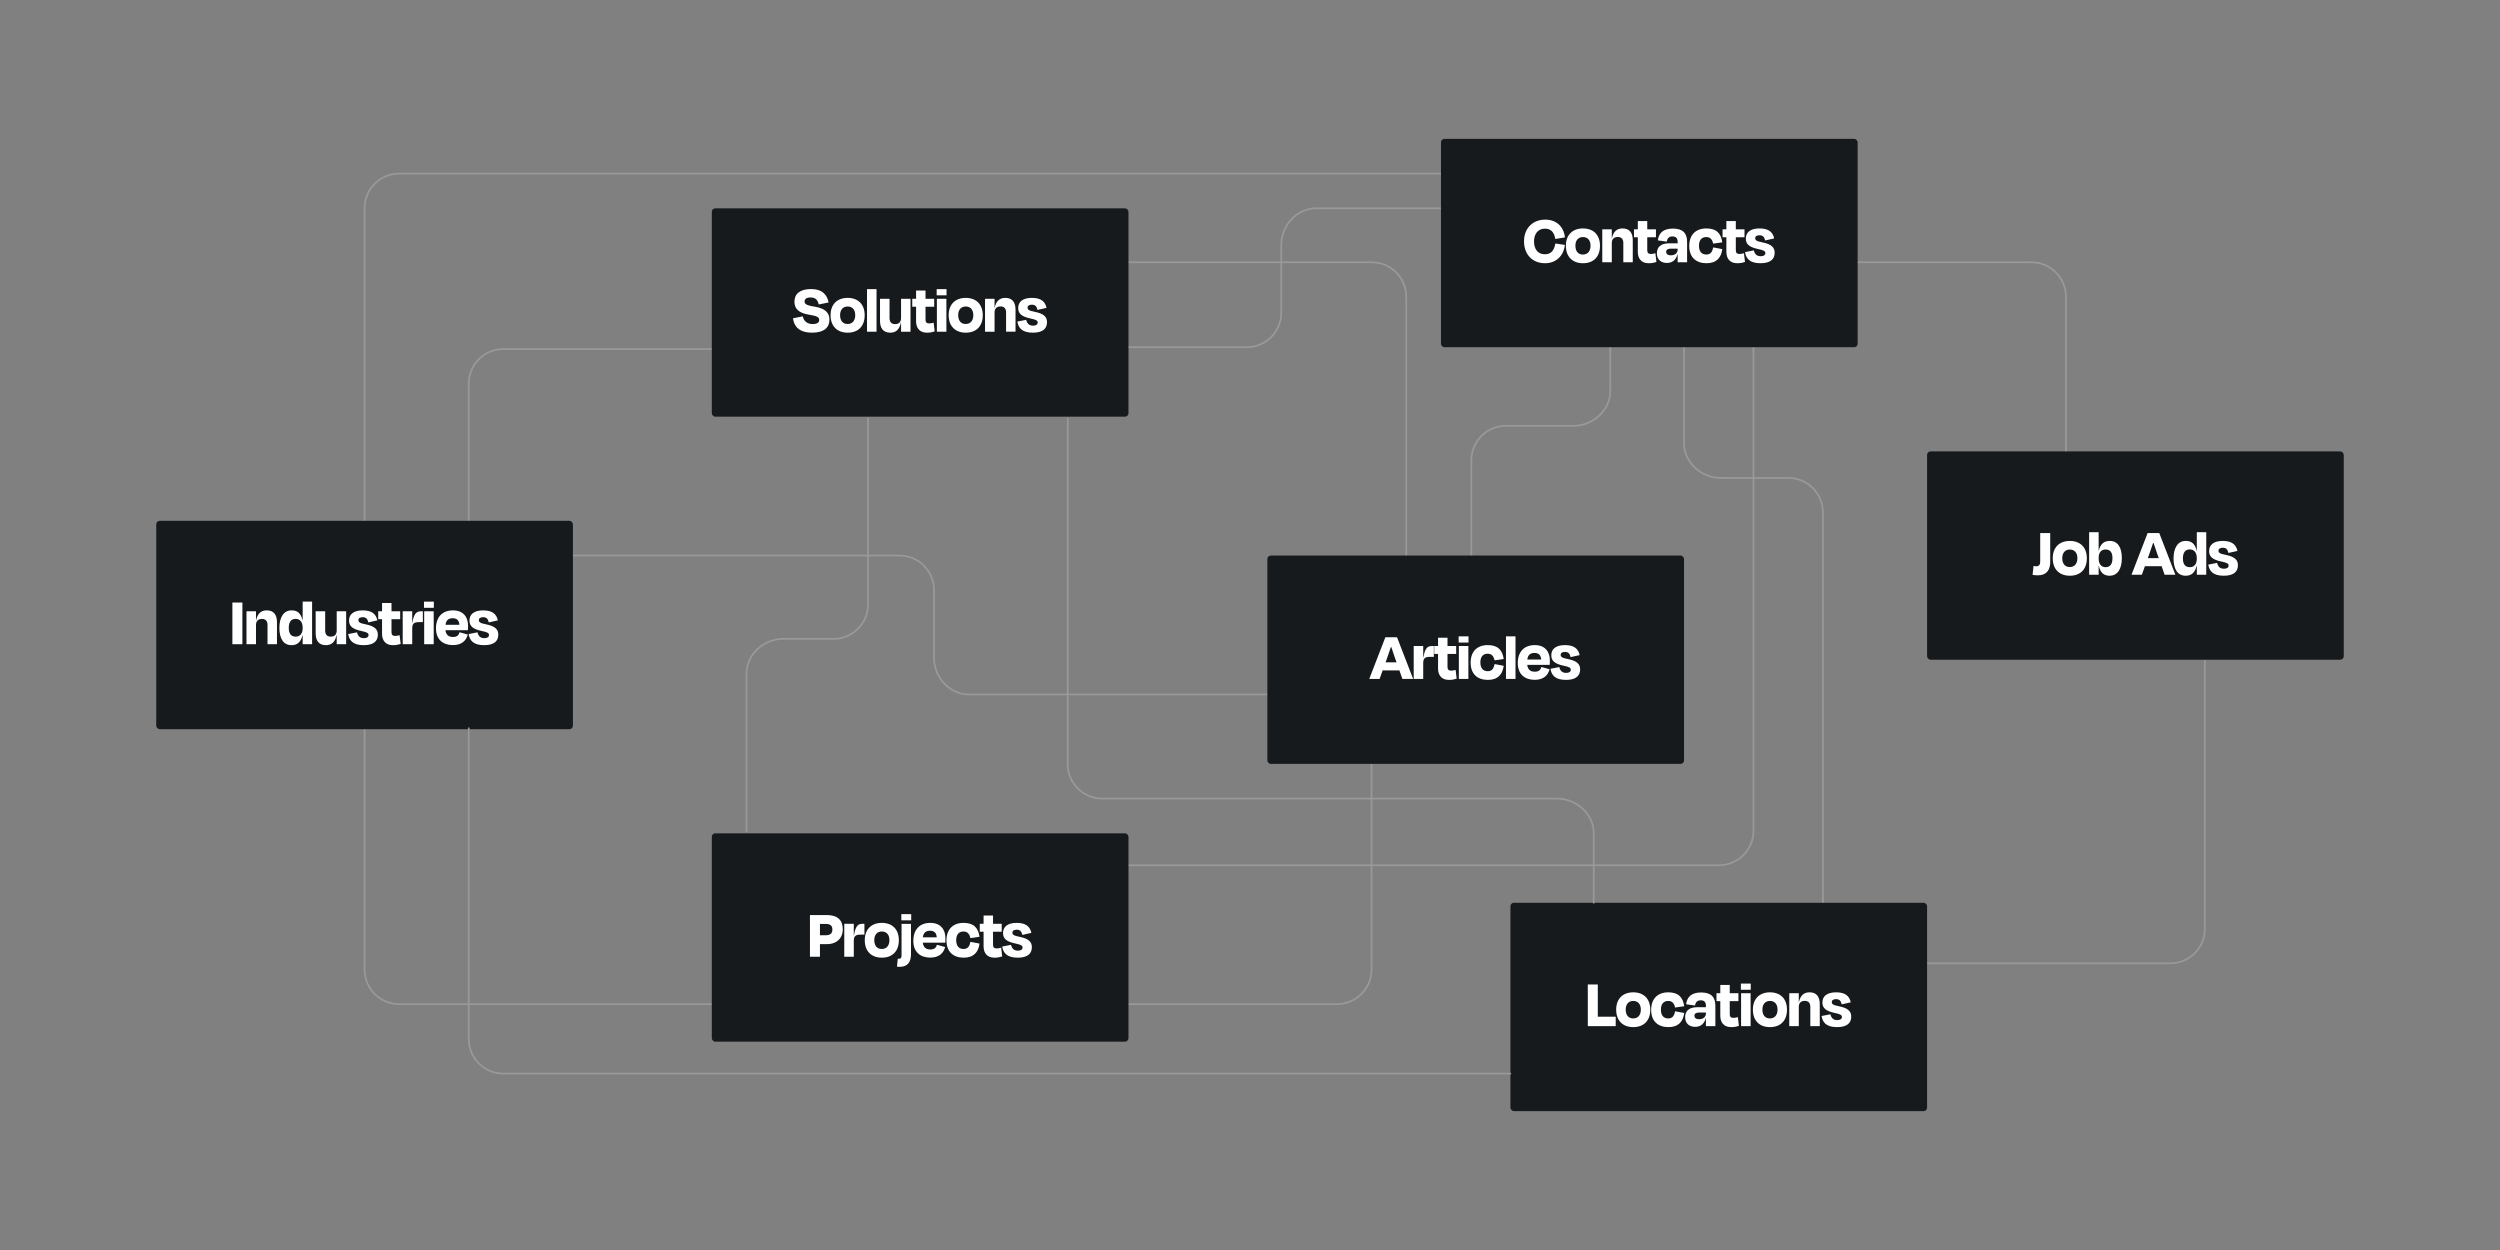 <?xml version="1.0" encoding="UTF-8"?> <svg xmlns="http://www.w3.org/2000/svg" id="Ebene_1" viewBox="0 0 1440 720"><rect x="0" y="0" width="1440" height="720" fill="#808080" stroke="none"/><defs><style>.cls-1{fill:#fff;}.cls-2{fill:#161a1d;}.cls-3{fill:none;stroke:#999;stroke-linecap:round;stroke-miterlimit:10;}</style></defs><path class="cls-3" d="m330,320h188.1c10.99,0,19.9,8.91,19.9,19.9v39.1c0,10.99,8.91,21,19.9,21h172.1"></path><path class="cls-3" d="m650,200h68.1c10.99,0,19.9-8.91,19.9-19.9v-39.1c0-10.99,8.91-21,19.9-21h72.1"></path><path class="cls-3" d="m847.5,320v-54.83c0-10.99,8.91-19.9,19.9-19.9h39.1c10.99,0,21-8.91,21-19.9v-25.36"></path><path class="cls-3" d="m1050,520v-224.83c0-10.99-8.91-19.9-19.9-19.9h-39.1c-10.99,0-21-8.91-21-19.9v-55.36"></path><path class="cls-3" d="m650,151.08h140.1c10.99,0,19.9,8.91,19.9,19.9v149.02"></path><path class="cls-3" d="m1070,151.08h100.1c10.99,0,19.9,8.91,19.9,19.9v90.8"></path><path class="cls-3" d="m650,578.38h120.1c10.99,0,19.9-8.91,19.9-19.9v-139.02"></path><path class="cls-3" d="m1110,554.87h140.1c10.99,0,19.9-8.91,19.9-19.9v-154.42"></path><path class="cls-3" d="m650,498.38h340.1c10.99,0,19.9-8.91,19.9-19.9V200"></path><path class="cls-3" d="m410,201.08h-120.1c-10.99,0-19.9,8.91-19.9,19.9v79.02"></path><path class="cls-3" d="m830,100H229.9c-10.99,0-19.9,8.91-19.9,19.9v180.1"></path><path class="cls-3" d="m410,578.38h-180.1c-10.99,0-19.9-8.91-19.9-19.9v-139.02"></path><g><rect class="cls-2" x="90" y="300" width="240" height="120" rx="2" ry="2"></rect><g><path class="cls-1" d="m133.86,371.06v-24h5.76v24h-5.76Z"></path><path class="cls-1" d="m147.45,371.06h-5.48v-18.96h5.48v5.32h.04c.88-4.36,3.16-5.84,6.2-5.84,4.12,0,5.84,2.72,5.84,6.8v12.68h-5.44v-11.12c0-1.96-.88-3.44-3.16-3.44s-3.48,1.28-3.48,3.44v11.12Z"></path><path class="cls-1" d="m174.33,365.94h-.12c-.92,4-3.08,5.68-6.32,5.68-4.6,0-6.96-3.76-6.96-9.92s2.48-10.16,7.04-10.12c3.28-.04,5.36,1.64,6.28,5.68h.08v-10.72h5.44v24.52h-5.44v-5.12Zm0-4.12v-.36c0-3.08-1.52-5-4-5-2.76,0-4,1.92-4,5.24,0,3.12,1.2,5,4,5,2.48,0,4-1.76,4-4.88Z"></path><path class="cls-1" d="m193.94,365.78h-.08c-.88,4.32-3.12,5.84-6.16,5.84-4.12,0-5.88-2.72-5.88-6.84v-12.68h5.48v11.12c0,1.96.88,3.48,3.16,3.48s3.48-1.28,3.48-3.48v-11.12h5.44v18.96h-5.44v-5.28Z"></path><path class="cls-1" d="m200.56,365.22l5.08-1c.52,2.12,1.64,3.36,3.96,3.36,1.76,0,2.64-.64,2.68-1.8,0-1.04-.72-1.64-4.12-2.32-5.32-1.12-7.12-2.92-7.12-6.04,0-3.6,2.6-5.84,7.92-5.84s7.68,2.24,8.4,5.76l-5.2,1.16c-.44-2.04-1.36-3-3.24-3-1.6,0-2.48.64-2.48,1.68s.48,1.76,4.2,2.44c5.44,1.08,7,3.12,7,5.96,0,3.72-2.48,6.04-8.16,6.04-6.4,0-8.36-2.92-8.92-6.4Z"></path><path class="cls-1" d="m220.06,356.66h-2.2v-4.56h2.2v-4.76h5.44v4.76h5v4.56h-5v7.4c0,1.52.56,2.24,2.2,2.24.84,0,1.8-.28,2.48-.44l.6,5.04c-1.44.44-2.4.72-4.48.72-4.4,0-6.24-2.92-6.24-6.52v-8.44Z"></path><path class="cls-1" d="m231.96,371.06v-18.96h5.48v6.76h.08c.92-5.76,2.48-6.76,5.12-6.76h.92v6.24h-2.08c-3.08,0-4.04.84-4.04,3.68v9.04h-5.48Z"></path><path class="cls-1" d="m244.21,350.1v-3.56h5.68v3.56h-5.68Zm.12,20.96v-18.96h5.48v18.96h-5.48Z"></path><path class="cls-1" d="m251.12,361.98c0-6.56,3.64-10.4,9.8-10.4,5.84,0,8.68,3.72,8.68,8.88,0,.84,0,1.48-.08,2.52h-12.96c.36,2.72,1.8,3.92,4.36,3.92s3.36-1.24,3.8-2.72l4.72,1.32c-.92,3.44-3.4,6.08-8.6,6.08-5.72,0-9.72-3.28-9.72-9.6Zm5.48-2.08h8c-.16-2.52-1.4-3.8-3.84-3.8s-3.8,1.12-4.16,3.8Z"></path><path class="cls-1" d="m269.94,365.22l5.08-1c.52,2.12,1.64,3.36,3.96,3.36,1.76,0,2.64-.64,2.68-1.8,0-1.04-.72-1.64-4.12-2.32-5.32-1.12-7.12-2.92-7.12-6.04,0-3.6,2.6-5.84,7.92-5.84s7.68,2.24,8.4,5.76l-5.2,1.16c-.44-2.04-1.36-3-3.24-3-1.6,0-2.48.64-2.48,1.68s.48,1.76,4.2,2.44c5.44,1.08,7,3.12,7,5.96,0,3.72-2.48,6.04-8.16,6.04-6.4,0-8.36-2.92-8.92-6.4Z"></path></g></g><g><rect class="cls-2" x="730" y="320" width="240" height="120" rx="2" ry="2"></rect><g><path class="cls-1" d="m806.05,386.14h-9.64l-1.76,4.92h-5.96l9.28-24h6.72l9.28,24h-6.2l-1.72-4.92Zm-7.96-4.64h6.32l-1.04-2.92c-.68-1.92-1.36-3.92-1.96-5.84h-.28c-.6,1.92-1.32,3.92-2,5.84l-1.04,2.92Z"></path><path class="cls-1" d="m814.29,391.06v-18.96h5.48v6.76h.08c.92-5.76,2.48-6.76,5.12-6.76h.92v6.24h-2.08c-3.08,0-4.04.84-4.04,3.68v9.04h-5.48Z"></path><path class="cls-1" d="m828.32,376.66h-2.2v-4.56h2.2v-4.76h5.44v4.76h5v4.56h-5v7.4c0,1.52.56,2.24,2.2,2.24.84,0,1.8-.28,2.48-.44l.6,5.04c-1.44.44-2.4.72-4.48.72-4.4,0-6.24-2.92-6.24-6.52v-8.44Z"></path><path class="cls-1" d="m840.18,370.1v-3.56h5.68v3.56h-5.68Zm.12,20.96v-18.96h5.48v18.96h-5.48Z"></path><path class="cls-1" d="m856.89,376.54c-2.44,0-4.2,1.52-4.2,5s1.68,5.08,4.24,5.08,3.48-1.72,3.96-4.12l5.24,1c-.64,4.96-3.4,8.12-9.08,8.12-6,0-9.96-3.36-9.96-9.92s3.88-10.12,9.84-10.12,8.44,2.92,9.2,8l-5.28.76c-.44-2.2-1.52-3.8-3.96-3.8Z"></path><path class="cls-1" d="m872.93,391.06h-5.48v-24.52h5.48v24.52Z"></path><path class="cls-1" d="m874.24,381.98c0-6.56,3.64-10.4,9.8-10.4,5.84,0,8.68,3.72,8.68,8.88,0,.84,0,1.48-.08,2.52h-12.96c.36,2.72,1.8,3.92,4.36,3.92s3.36-1.24,3.8-2.72l4.72,1.32c-.92,3.44-3.4,6.08-8.6,6.08-5.72,0-9.72-3.28-9.72-9.6Zm5.48-2.08h8c-.16-2.52-1.4-3.8-3.84-3.8s-3.8,1.12-4.16,3.8Z"></path><path class="cls-1" d="m893.07,385.22l5.08-1c.52,2.12,1.64,3.36,3.96,3.36,1.76,0,2.64-.64,2.68-1.8,0-1.04-.72-1.64-4.12-2.32-5.32-1.12-7.12-2.92-7.12-6.04,0-3.6,2.6-5.84,7.92-5.84s7.68,2.24,8.4,5.76l-5.2,1.16c-.44-2.04-1.36-3-3.24-3-1.6,0-2.48.64-2.48,1.68s.48,1.76,4.2,2.44c5.44,1.08,7,3.12,7,5.96,0,3.72-2.48,6.04-8.16,6.04-6.4,0-8.36-2.92-8.92-6.4Z"></path></g></g><g><rect class="cls-2" x="870" y="520" width="240" height="120" rx="2" ry="2"></rect><g><path class="cls-1" d="m920.33,585.62h10.32v5.44h-16.08v-24h5.76v18.56Z"></path><path class="cls-1" d="m930.92,581.58c0-6.32,3.84-10,9.84-10s9.8,3.68,9.8,10-3.72,10.04-9.8,10.04-9.84-3.8-9.84-10.04Zm5.48-.04c0,3.08,1.52,5.08,4.32,5.08s4.4-2,4.4-5.08-1.6-5-4.36-5-4.36,1.96-4.36,5Z"></path><path class="cls-1" d="m960.88,576.54c-2.44,0-4.2,1.52-4.2,5s1.68,5.08,4.24,5.08,3.48-1.72,3.96-4.12l5.24,1c-.64,4.96-3.4,8.12-9.08,8.12-6,0-9.96-3.36-9.96-9.92s3.88-10.12,9.84-10.12,8.44,2.92,9.2,8l-5.28.76c-.44-2.2-1.52-3.8-3.96-3.8Z"></path><path class="cls-1" d="m982.61,586.42h-.08c-.84,3.24-2.92,5.04-6.12,5.04s-5.76-1.8-5.76-5.52c0-3.44,2.04-5.8,7.04-5.8h4.92v-.8c0-2.04-.88-3.16-2.96-3.16-1.8,0-2.96.8-3.32,3l-5.12-.72c.48-3.96,2.8-6.8,8.68-6.8s8.16,2.8,8.16,7.64v11.76h-5.44v-4.64Zm0-2.64v-.56h-4.08c-1.6,0-2.56.72-2.56,1.76,0,1.16.72,2.08,2.8,2.08,2.32,0,3.84-1.36,3.84-3.28Z"></path><path class="cls-1" d="m990.89,576.66h-2.2v-4.56h2.2v-4.76h5.44v4.76h5v4.56h-5v7.4c0,1.52.56,2.24,2.2,2.24.84,0,1.8-.28,2.48-.44l.6,5.04c-1.44.44-2.4.72-4.48.72-4.4,0-6.24-2.92-6.24-6.52v-8.44Z"></path><path class="cls-1" d="m1002.75,570.1v-3.56h5.68v3.56h-5.68Zm.12,20.96v-18.96h5.48v18.96h-5.48Z"></path><path class="cls-1" d="m1009.66,581.58c0-6.32,3.84-10,9.84-10s9.8,3.68,9.8,10-3.72,10.04-9.8,10.04-9.84-3.8-9.84-10.04Zm5.48-.04c0,3.08,1.52,5.08,4.32,5.08s4.4-2,4.4-5.08-1.6-5-4.36-5-4.36,1.96-4.36,5Z"></path><path class="cls-1" d="m1036.1,591.06h-5.48v-18.96h5.48v5.32h.04c.88-4.36,3.16-5.84,6.2-5.84,4.12,0,5.84,2.72,5.84,6.8v12.68h-5.44v-11.12c0-1.96-.88-3.44-3.16-3.44s-3.48,1.28-3.48,3.44v11.12Z"></path><path class="cls-1" d="m1049.23,585.22l5.08-1c.52,2.12,1.64,3.36,3.96,3.36,1.76,0,2.64-.64,2.68-1.8,0-1.04-.72-1.64-4.12-2.32-5.32-1.12-7.12-2.92-7.12-6.04,0-3.6,2.6-5.84,7.92-5.84s7.68,2.24,8.4,5.76l-5.2,1.16c-.44-2.04-1.36-3-3.24-3-1.6,0-2.48.64-2.48,1.68s.48,1.76,4.2,2.44c5.44,1.08,7,3.12,7,5.96,0,3.72-2.48,6.04-8.16,6.04-6.4,0-8.36-2.92-8.92-6.4Z"></path></g></g><g><rect class="cls-2" x="1110" y="260" width="240" height="120" rx="2" ry="2"></rect><g><path class="cls-1" d="m1175.16,307.06h5.76v16.72c0,4.44-2.08,7.6-7,7.6-1.28,0-2.24-.08-3.16-.24l.56-5.16c.64.16,1.04.2,1.6.2,1.56,0,2.24-1.04,2.24-2.6v-16.52Z"></path><path class="cls-1" d="m1182.38,321.58c0-6.32,3.84-10,9.84-10s9.8,3.68,9.8,10-3.72,10.04-9.8,10.04-9.84-3.8-9.84-10.04Zm5.48-.04c0,3.08,1.52,5.08,4.32,5.08s4.4-2,4.4-5.08-1.6-5-4.36-5-4.36,1.96-4.36,5Z"></path><path class="cls-1" d="m1208.82,317.22h.08c.92-4,3.08-5.64,6.36-5.64,4.56,0,6.92,3.72,6.92,9.88s-2.44,10.16-7.04,10.16c-3.28,0-5.32-1.68-6.24-5.68h-.08v5.12h-5.48v-24.52h5.48v10.68Zm7.96,4.28c0-3.16-1.2-5-3.96-5-2.52,0-4,1.72-4,4.84v.36c0,3.08,1.48,5,4,5,2.72,0,3.96-1.92,3.96-5.2Z"></path><path class="cls-1" d="m1245.1,326.14h-9.64l-1.76,4.92h-5.96l9.28-24h6.72l9.28,24h-6.2l-1.72-4.92Zm-7.96-4.64h6.32l-1.04-2.92c-.68-1.92-1.36-3.92-1.96-5.84h-.28c-.6,1.92-1.32,3.92-2,5.84l-1.04,2.92Z"></path><path class="cls-1" d="m1265.36,325.94h-.12c-.92,4-3.08,5.68-6.32,5.68-4.6,0-6.96-3.76-6.96-9.92s2.48-10.16,7.04-10.12c3.28-.04,5.36,1.64,6.28,5.68h.08v-10.72h5.44v24.52h-5.44v-5.12Zm0-4.12v-.36c0-3.08-1.52-5-4-5-2.76,0-4,1.92-4,5.24,0,3.12,1.2,5,4,5,2.48,0,4-1.76,4-4.88Z"></path><path class="cls-1" d="m1271.96,325.22l5.08-1c.52,2.12,1.64,3.36,3.96,3.36,1.76,0,2.64-.64,2.68-1.8,0-1.04-.72-1.64-4.12-2.32-5.32-1.12-7.12-2.92-7.12-6.04,0-3.6,2.6-5.84,7.92-5.84s7.68,2.24,8.4,5.76l-5.2,1.16c-.44-2.04-1.36-3-3.24-3-1.6,0-2.48.64-2.48,1.68s.48,1.76,4.2,2.44c5.44,1.08,7,3.12,7,5.96,0,3.72-2.48,6.04-8.16,6.04-6.4,0-8.36-2.92-8.92-6.4Z"></path></g></g><g><rect class="cls-2" x="830" y="80" width="240" height="120" rx="2" ry="2"></rect><g><path class="cls-1" d="m877.84,138.98c0-7.44,4.96-12.48,12.2-12.48,6.48,0,10.68,4.04,11.36,10.24l-5.56.92c-.56-3.76-2.44-5.96-5.96-5.96-4.16,0-6.28,3.28-6.28,7.28,0,4.52,2.12,7.48,6.32,7.48,3.56,0,5.28-2.28,5.96-6.2l5.48.8c-.64,6.2-5,10.56-11.4,10.56-7.44,0-12.12-5.16-12.12-12.64Z"></path><path class="cls-1" d="m901.95,141.58c0-6.32,3.84-10,9.84-10s9.8,3.68,9.8,10-3.72,10.04-9.8,10.04-9.84-3.8-9.84-10.04Zm5.48-.04c0,3.08,1.52,5.08,4.32,5.08s4.4-2,4.4-5.08-1.6-5-4.36-5-4.36,1.96-4.36,5Z"></path><path class="cls-1" d="m928.39,151.06h-5.48v-18.96h5.48v5.32h.04c.88-4.36,3.16-5.84,6.2-5.84,4.12,0,5.84,2.72,5.84,6.8v12.68h-5.44v-11.12c0-1.96-.88-3.44-3.16-3.44s-3.48,1.28-3.48,3.44v11.12Z"></path><path class="cls-1" d="m943.38,136.66h-2.2v-4.56h2.2v-4.76h5.44v4.76h5v4.56h-5v7.4c0,1.52.56,2.24,2.2,2.24.84,0,1.8-.28,2.48-.44l.6,5.04c-1.44.44-2.4.72-4.48.72-4.4,0-6.24-2.92-6.24-6.52v-8.44Z"></path><path class="cls-1" d="m966.33,146.42h-.08c-.84,3.24-2.92,5.04-6.12,5.04s-5.76-1.8-5.76-5.52c0-3.44,2.04-5.8,7.04-5.8h4.92v-.8c0-2.04-.88-3.16-2.96-3.16-1.8,0-2.96.8-3.32,3l-5.12-.72c.48-3.96,2.8-6.8,8.68-6.8s8.16,2.8,8.16,7.64v11.76h-5.44v-4.64Zm0-2.64v-.56h-4.08c-1.6,0-2.56.72-2.56,1.76,0,1.16.72,2.08,2.8,2.08,2.32,0,3.84-1.36,3.84-3.28Z"></path><path class="cls-1" d="m982.81,136.54c-2.44,0-4.2,1.52-4.2,5s1.68,5.08,4.24,5.08,3.48-1.72,3.96-4.12l5.24,1c-.64,4.96-3.4,8.12-9.08,8.12-6,0-9.96-3.36-9.96-9.92s3.88-10.12,9.84-10.12,8.44,2.92,9.2,8l-5.28.76c-.44-2.2-1.52-3.8-3.96-3.8Z"></path><path class="cls-1" d="m994.39,136.66h-2.2v-4.56h2.2v-4.76h5.44v4.76h5v4.56h-5v7.4c0,1.52.56,2.24,2.2,2.24.84,0,1.8-.28,2.48-.44l.6,5.04c-1.44.44-2.4.72-4.48.72-4.4,0-6.24-2.92-6.24-6.52v-8.44Z"></path><path class="cls-1" d="m1005.12,145.22l5.08-1c.52,2.12,1.64,3.36,3.96,3.36,1.76,0,2.64-.64,2.68-1.8,0-1.04-.72-1.64-4.12-2.32-5.32-1.12-7.12-2.92-7.12-6.04,0-3.6,2.6-5.84,7.92-5.84s7.68,2.24,8.4,5.76l-5.2,1.16c-.44-2.04-1.36-3-3.24-3-1.6,0-2.48.64-2.48,1.68s.48,1.76,4.2,2.44c5.44,1.08,7,3.12,7,5.96,0,3.72-2.48,6.04-8.16,6.04-6.4,0-8.36-2.92-8.92-6.4Z"></path></g></g><g><rect class="cls-2" x="410" y="120" width="240" height="120" rx="2" ry="2"></rect><g><path class="cls-1" d="m456.76,183.34l5.64-1.12c.56,2.88,2.72,4.44,5.72,4.44,2.4,0,3.76-.84,3.76-2.36s-1.24-2.32-5.52-2.96c-6.64-1-8.76-3.76-8.76-7.56,0-4.52,3.24-7.28,9.52-7.28,6.6,0,9.32,3.4,10.16,7.72l-5.68,1.16c-.68-2.72-1.92-4.04-4.8-4.04-2.24,0-3.36.92-3.36,2.32,0,1.24.64,2.2,5.68,2.96,6.84,1.08,8.64,4.08,8.64,7.48,0,4.56-3.08,7.52-10.04,7.52-7.76-.04-10.4-3.92-10.96-8.28Z"></path><path class="cls-1" d="m478.41,181.58c0-6.32,3.84-10,9.84-10s9.8,3.68,9.8,10-3.72,10.04-9.8,10.04-9.84-3.8-9.84-10.04Zm5.48-.04c0,3.08,1.52,5.08,4.32,5.08s4.4-2,4.4-5.08-1.6-5-4.36-5-4.36,1.96-4.36,5Z"></path><path class="cls-1" d="m504.88,191.06h-5.48v-24.52h5.48v24.52Z"></path><path class="cls-1" d="m519.01,185.78h-.08c-.88,4.32-3.12,5.84-6.16,5.84-4.12,0-5.88-2.72-5.88-6.84v-12.68h5.48v11.12c0,1.96.88,3.48,3.16,3.48s3.48-1.28,3.48-3.48v-11.12h5.44v18.96h-5.44v-5.28Z"></path><path class="cls-1" d="m527.66,176.66h-2.2v-4.56h2.2v-4.76h5.44v4.76h5v4.56h-5v7.4c0,1.52.56,2.24,2.2,2.24.84,0,1.8-.28,2.48-.44l.6,5.04c-1.44.44-2.4.72-4.48.72-4.4,0-6.24-2.92-6.24-6.52v-8.44Z"></path><path class="cls-1" d="m539.52,170.1v-3.56h5.68v3.56h-5.68Zm.12,20.96v-18.96h5.48v18.96h-5.48Z"></path><path class="cls-1" d="m546.43,181.58c0-6.32,3.84-10,9.84-10s9.8,3.68,9.8,10-3.72,10.04-9.8,10.04-9.84-3.8-9.84-10.04Zm5.48-.04c0,3.08,1.52,5.08,4.32,5.08s4.4-2,4.4-5.08-1.6-5-4.36-5-4.36,1.96-4.36,5Z"></path><path class="cls-1" d="m572.86,191.06h-5.48v-18.96h5.48v5.32h.04c.88-4.36,3.16-5.84,6.2-5.84,4.12,0,5.84,2.72,5.84,6.8v12.68h-5.44v-11.12c0-1.96-.88-3.44-3.16-3.44s-3.48,1.28-3.48,3.44v11.12Z"></path><path class="cls-1" d="m586,185.22l5.08-1c.52,2.12,1.64,3.36,3.96,3.36,1.76,0,2.64-.64,2.68-1.8,0-1.04-.72-1.64-4.12-2.32-5.32-1.12-7.12-2.92-7.12-6.04,0-3.6,2.6-5.84,7.92-5.84s7.68,2.24,8.4,5.76l-5.2,1.16c-.44-2.04-1.36-3-3.24-3-1.6,0-2.48.64-2.48,1.68s.48,1.76,4.2,2.44c5.44,1.08,7,3.12,7,5.96,0,3.72-2.48,6.04-8.16,6.04-6.4,0-8.36-2.92-8.92-6.4Z"></path></g></g><g><rect class="cls-2" x="410" y="480" width="240" height="120" rx="2" ry="2"></rect><g><path class="cls-1" d="m472.29,543.82v7.24h-5.76v-24h9.6c6.24,0,9.32,2.84,9.32,8.36,0,4.68-3.28,8.4-9.12,8.4h-4.04Zm0-11.64v6.52h3.4c2.48,0,3.76-1.04,3.76-3.28s-1.2-3.24-3.84-3.24h-3.32Z"></path><path class="cls-1" d="m486.3,551.06v-18.96h5.48v6.76h.08c.92-5.76,2.48-6.76,5.12-6.76h.92v6.24h-2.08c-3.08,0-4.04.84-4.04,3.68v9.04h-5.48Z"></path><path class="cls-1" d="m498.1,541.58c0-6.32,3.84-10,9.84-10s9.8,3.68,9.8,10-3.72,10.04-9.8,10.04-9.84-3.8-9.84-10.04Zm5.48-.04c0,3.08,1.52,5.08,4.32,5.08s4.4-2,4.4-5.08-1.6-5-4.36-5-4.36,1.96-4.36,5Z"></path><path class="cls-1" d="m518.17,556.9c-.56,0-1.04-.08-1.52-.12l.48-4.56c.28.04.52.04.76.04,1.04,0,1.4-.8,1.4-1.88v-18.24h5.44v17.36c0,4.48-1.76,7.4-6.56,7.4Zm1-26.79v-3.56h5.68v3.56h-5.68Z"></path><path class="cls-1" d="m526.08,541.98c0-6.56,3.64-10.4,9.8-10.4,5.84,0,8.68,3.72,8.68,8.88,0,.84,0,1.48-.08,2.52h-12.96c.36,2.72,1.8,3.92,4.36,3.92s3.36-1.24,3.8-2.72l4.72,1.32c-.92,3.44-3.4,6.08-8.6,6.08-5.72,0-9.72-3.28-9.72-9.6Zm5.48-2.08h8c-.16-2.52-1.4-3.8-3.84-3.8s-3.8,1.12-4.16,3.8Z"></path><path class="cls-1" d="m554.97,536.54c-2.44,0-4.2,1.52-4.2,5s1.68,5.08,4.24,5.08,3.48-1.72,3.96-4.12l5.24,1c-.64,4.96-3.4,8.12-9.08,8.12-6,0-9.96-3.36-9.96-9.92s3.88-10.12,9.84-10.12,8.44,2.92,9.2,8l-5.28.76c-.44-2.2-1.52-3.8-3.96-3.8Z"></path><path class="cls-1" d="m566.54,536.66h-2.2v-4.56h2.2v-4.76h5.44v4.76h5v4.56h-5v7.4c0,1.52.56,2.24,2.2,2.24.84,0,1.8-.28,2.48-.44l.6,5.04c-1.44.44-2.4.72-4.48.72-4.4,0-6.24-2.92-6.24-6.52v-8.44Z"></path><path class="cls-1" d="m577.27,545.22l5.08-1c.52,2.12,1.64,3.36,3.96,3.36,1.76,0,2.64-.64,2.68-1.8,0-1.04-.72-1.64-4.12-2.32-5.32-1.12-7.12-2.92-7.12-6.04,0-3.6,2.6-5.84,7.92-5.84s7.68,2.24,8.4,5.76l-5.2,1.16c-.44-2.04-1.36-3-3.24-3-1.6,0-2.48.64-2.48,1.68s.48,1.76,4.2,2.44c5.44,1.08,7,3.12,7,5.96,0,3.72-2.48,6.04-8.16,6.04-6.4,0-8.36-2.92-8.92-6.4Z"></path></g></g><path class="cls-3" d="m500,241.08v107.02c0,10.99-8.91,19.9-19.9,19.9h-29.1c-10.99,0-21,8.91-21,19.9v91.02"></path><path class="cls-3" d="m615,241.08v199.02c0,10.99,8.91,19.9,19.9,19.9h262.09c10.99,0,21,8.91,21,19.9v40.1"></path><path class="cls-3" d="m870,618.38H289.9c-10.99,0-19.9-8.91-19.9-19.9v-179.02"></path></svg> 